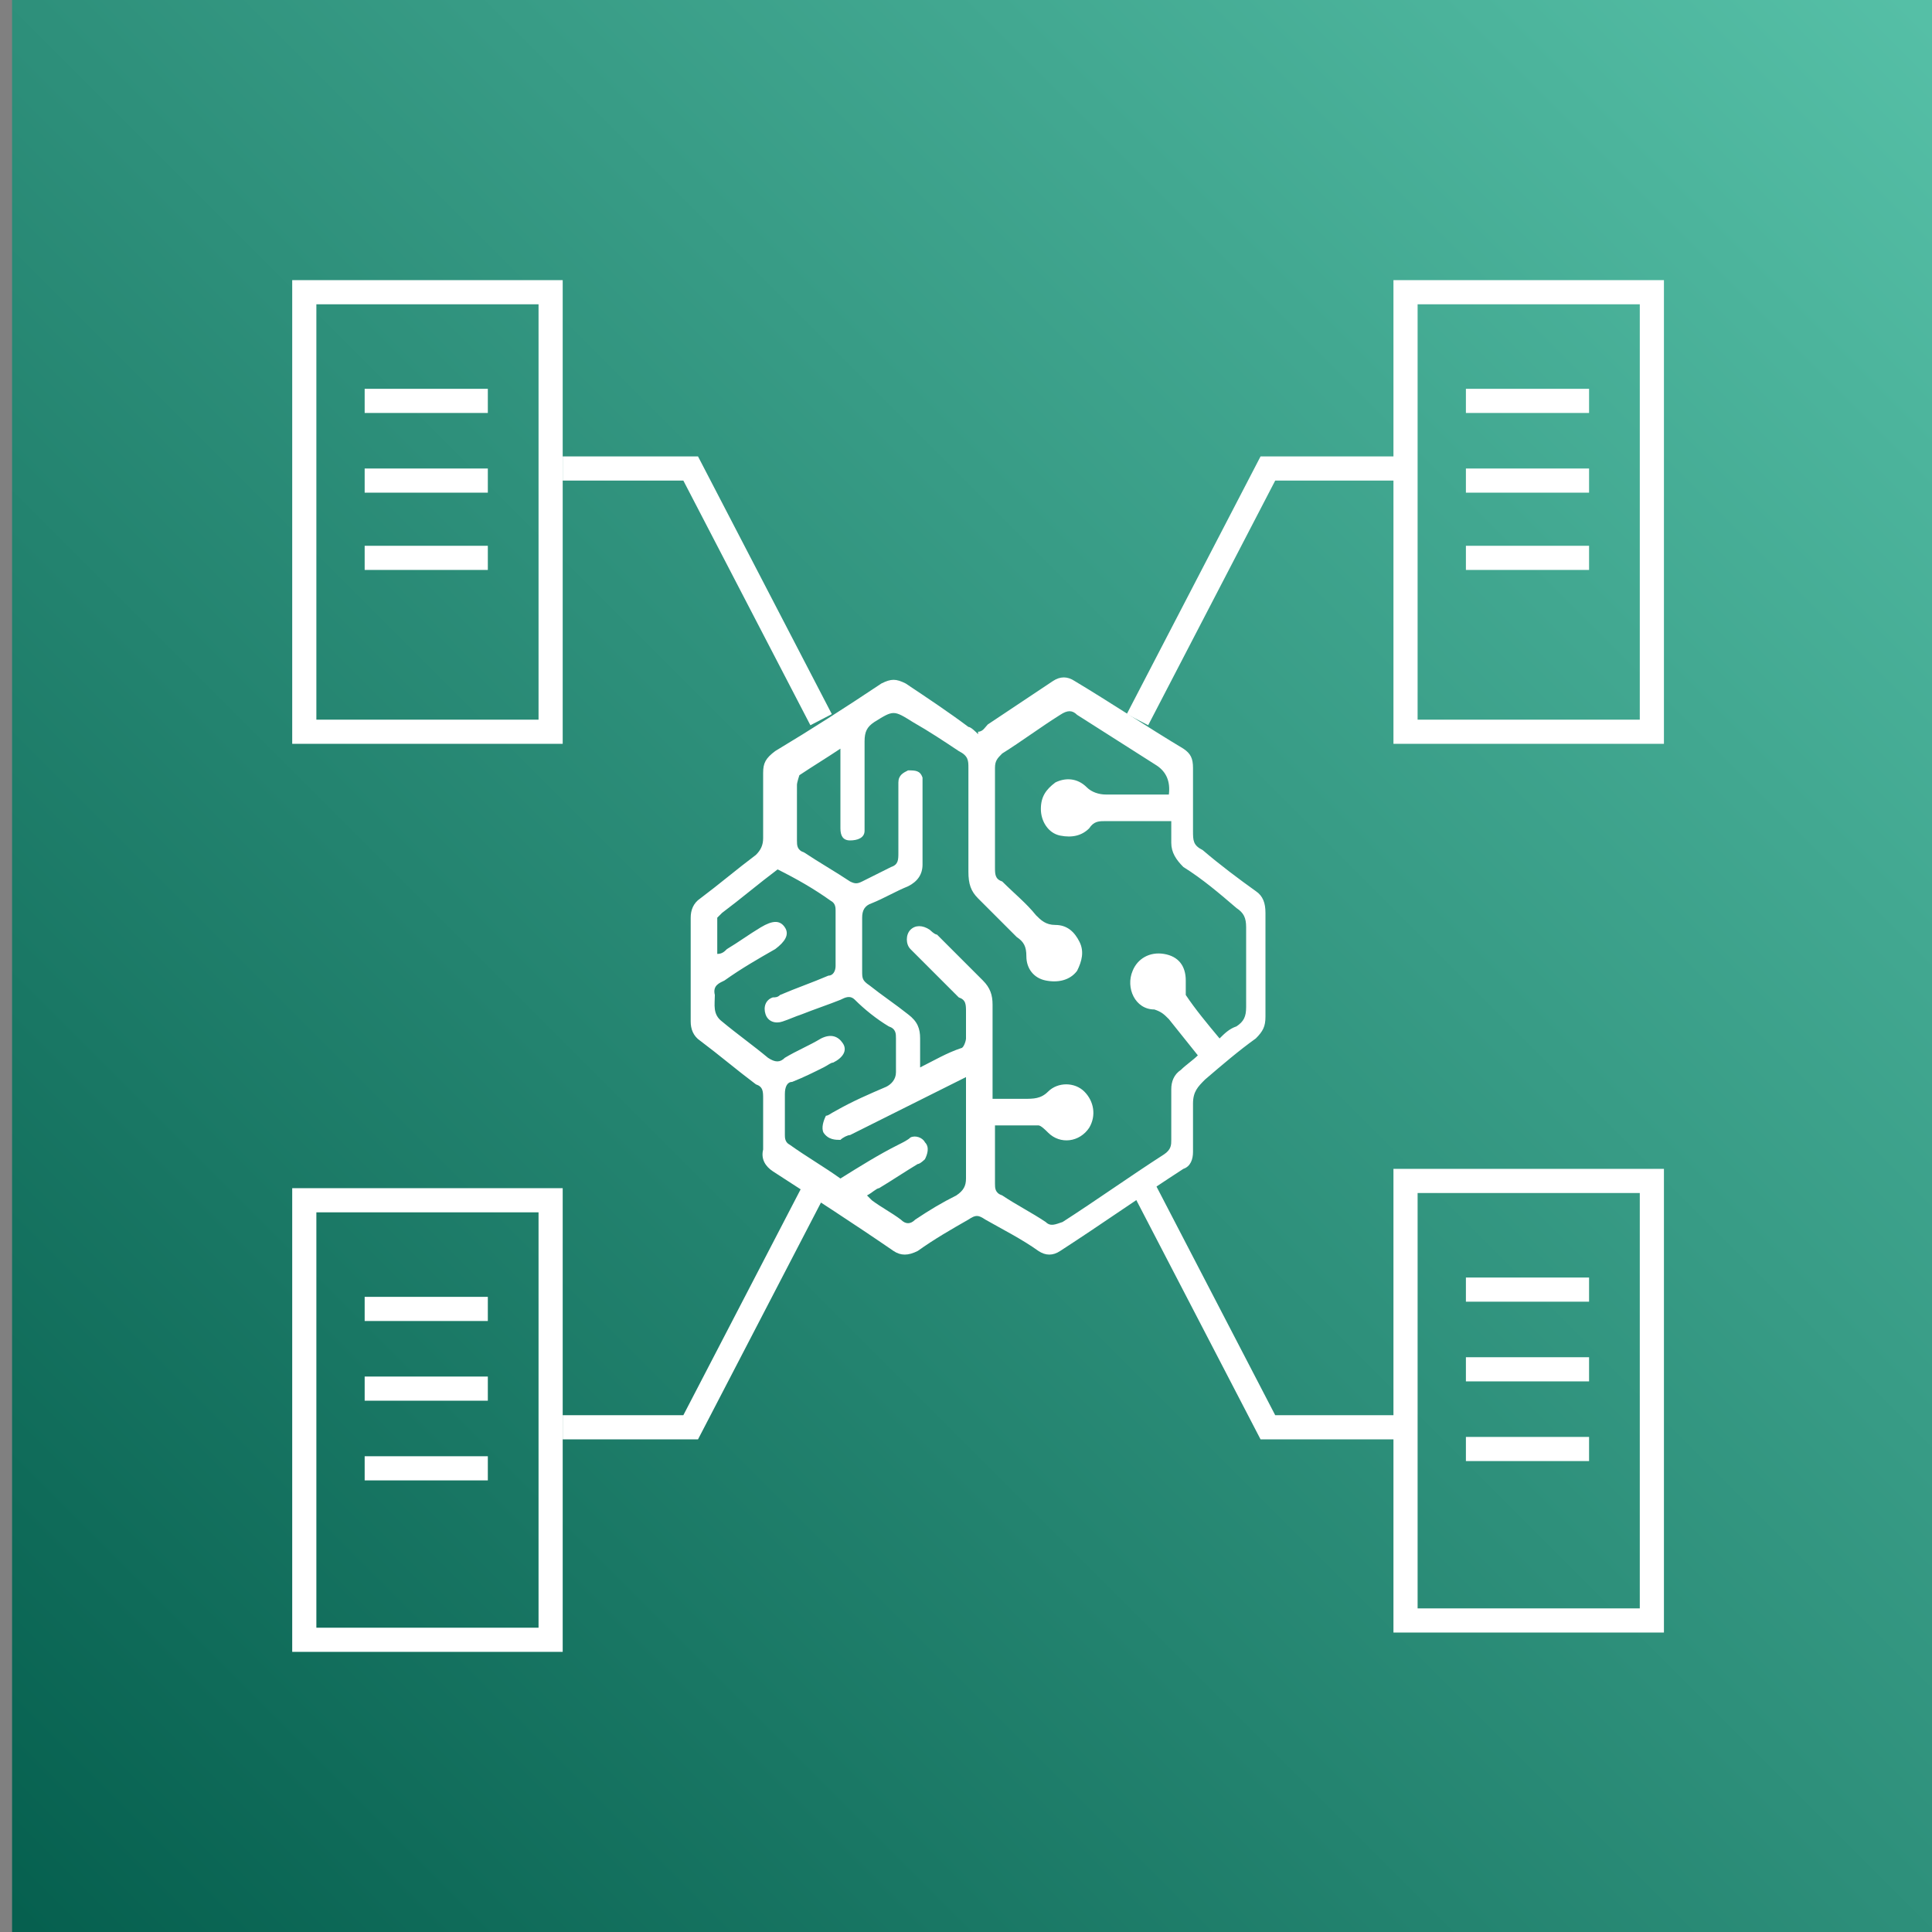 <?xml version="1.0" encoding="UTF-8"?> <svg xmlns="http://www.w3.org/2000/svg" xmlns:xlink="http://www.w3.org/1999/xlink" version="1.1" viewBox="0 0 80 80"><rect x="0" y="0" width="80" height="80" fill="#808080" stroke="none"/><defs><style> .cls-1 { fill: #fff; } .cls-2 { fill: none; stroke: #fff; stroke-miterlimit: 10; } .cls-3 { fill: url(#linear-gradient); } </style><linearGradient id="linear-gradient" x1="-212.3" y1="293.3" x2="-211.3" y2="294.3" gradientTransform="translate(16985 23545) scale(80 -80)" gradientUnits="userSpaceOnUse"><stop offset="0" stop-color="#055f4e"></stop><stop offset="1" stop-color="#56c0a7"></stop></linearGradient></defs><g><g id="Layer_1"><g><g id="Icon-Architecture-BG_x2F_64_x2F_Machine-Learning"><rect id="Rectangle" class="cls-3" x=".5" width="80" height="80"></rect></g><g><path class="cls-1" d="M40.5,30.3c.2,0,.3-.2.4-.3.9-.6,1.8-1.2,2.7-1.8.3-.2.6-.2.9,0,1.5.9,3,1.9,4.5,2.8.3.2.4.4.4.8,0,.9,0,1.7,0,2.6,0,.4,0,.6.4.8.7.6,1.5,1.2,2.2,1.7.3.2.4.5.4.9,0,1.4,0,2.8,0,4.3,0,.4-.1.6-.4.9-.7.5-1.4,1.1-2.1,1.7-.3.3-.5.5-.5,1,0,.7,0,1.3,0,2,0,.3-.1.6-.4.7-1.7,1.1-3.4,2.3-5.1,3.4-.3.2-.6.2-.9,0-.7-.5-1.5-.9-2.2-1.3-.3-.2-.4-.2-.7,0-.7.4-1.4.8-2.1,1.3-.4.2-.7.2-1,0-1.6-1.1-3.3-2.2-5-3.3-.3-.2-.5-.5-.4-.9,0-.7,0-1.4,0-2.1,0-.3,0-.5-.3-.6-.8-.6-1.5-1.2-2.3-1.8-.3-.2-.4-.5-.4-.8,0-1.4,0-2.9,0-4.3,0-.3.1-.6.4-.8.8-.6,1.5-1.2,2.3-1.8.2-.2.3-.4.3-.7,0-.9,0-1.8,0-2.7,0-.4.1-.6.5-.9,1.5-.9,2.9-1.8,4.4-2.8.4-.2.6-.2,1,0,.9.6,1.8,1.2,2.6,1.8.1,0,.3.2.4.3ZM38.1,44.2c.6-.3,1.1-.6,1.7-.8.1,0,.2-.3.2-.4,0-.4,0-.8,0-1.1,0-.3,0-.5-.3-.6-.5-.5-.9-.9-1.4-1.4-.2-.2-.4-.4-.6-.6-.2-.2-.2-.6,0-.8.2-.2.5-.2.8,0,0,0,.2.2.3.2.6.6,1.3,1.3,1.9,1.9.3.3.4.6.4,1,0,1.1,0,2.2,0,3.3,0,.2,0,.4,0,.6.5,0,.9,0,1.3,0,.4,0,.7,0,1-.3.4-.4,1.1-.4,1.5,0,.4.4.5,1,.2,1.5-.4.6-1.2.7-1.7.2-.1-.1-.3-.3-.4-.3-.6,0-1.2,0-1.8,0,0,.1,0,.2,0,.3,0,.7,0,1.4,0,2.1,0,.2,0,.4.3.5.6.4,1.2.7,1.8,1.1.2.2.4.1.7,0,1.4-.9,2.8-1.9,4.2-2.8.3-.2.3-.4.3-.6,0-.7,0-1.4,0-2.1,0-.3.1-.6.4-.8.2-.2.5-.4.7-.6-.4-.5-.8-1-1.2-1.5-.2-.2-.3-.3-.6-.4-.8,0-1.2-.9-.9-1.6.2-.5.7-.8,1.3-.7.6.1.9.5.9,1.1,0,.2,0,.5,0,.6.4.6.9,1.2,1.4,1.8.2-.2.4-.4.7-.5.3-.2.4-.4.4-.8,0-1.1,0-2.2,0-3.3,0-.4-.1-.6-.4-.8-.7-.6-1.4-1.2-2.2-1.7-.3-.3-.5-.6-.5-1,0-.3,0-.6,0-.9-.2,0-.4,0-.5,0-.7,0-1.5,0-2.2,0-.3,0-.5,0-.7.3-.3.3-.7.4-1.2.3-.5-.1-.8-.6-.8-1.1,0-.5.2-.8.6-1.1.4-.2.9-.2,1.3.2.2.2.5.3.8.3.7,0,1.5,0,2.2,0,.1,0,.3,0,.4,0q.1-.8-.5-1.2c-1.1-.7-2.2-1.4-3.3-2.1-.2-.2-.4-.2-.7,0-.8.5-1.6,1.1-2.4,1.6-.2.2-.3.3-.3.6,0,1.4,0,2.7,0,4.1,0,.3,0,.5.3.6.5.5,1,.9,1.4,1.4.2.2.4.4.8.4.5,0,.8.3,1,.7.2.4.1.8-.1,1.2-.3.4-.8.5-1.3.4-.5-.1-.8-.5-.8-1,0-.4-.1-.6-.4-.8-.5-.5-1.1-1.1-1.6-1.6-.3-.3-.4-.6-.4-1.1,0-1.4,0-2.8,0-4.3,0-.3,0-.5-.4-.7-.6-.4-1.2-.8-1.9-1.2-.8-.5-.8-.5-1.6,0-.3.2-.4.4-.4.8,0,1.1,0,2.1,0,3.2,0,.2,0,.3,0,.5,0,.3-.3.4-.6.4-.3,0-.4-.2-.4-.5,0-.1,0-.3,0-.4,0-.8,0-1.6,0-2.4,0-.1,0-.3,0-.5-.6.4-1.1.7-1.7,1.1,0,0-.1.3-.1.4,0,.8,0,1.5,0,2.3,0,.2,0,.4.3.5.6.4,1.3.8,1.9,1.2.2.1.3.1.5,0,.4-.2.8-.4,1.2-.6.3-.1.3-.3.3-.6,0-.6,0-1.2,0-1.9,0-.3,0-.7,0-1,0-.3.2-.4.4-.5.3,0,.5,0,.6.3,0,.2,0,.3,0,.5,0,1,0,2,0,3.1,0,.4-.2.7-.6.9-.5.2-1,.5-1.5.7-.3.1-.4.3-.4.6,0,.7,0,1.5,0,2.2,0,.3,0,.4.3.6.5.4,1.1.8,1.6,1.2.4.3.5.6.5,1,0,.4,0,.9,0,1.4ZM36.1,49.7c.4.3.8.5,1.2.8.2.2.4.2.6,0,.6-.4,1.1-.7,1.7-1,.3-.2.4-.4.4-.7,0-1.2,0-2.5,0-3.7,0-.2,0-.3,0-.5-.2.1-.4.2-.6.3-1.4.7-2.8,1.4-4.2,2.1-.1,0-.3.1-.4.2-.2,0-.5,0-.7-.3-.1-.2,0-.5.1-.7.1,0,.2-.1.4-.2.7-.4,1.4-.7,2.1-1,.2-.1.4-.3.4-.6,0-.5,0-.9,0-1.4,0-.2,0-.4-.3-.5-.5-.3-1-.7-1.4-1.1-.2-.2-.4-.1-.6,0-.5.2-1.1.4-1.6.6-.3.1-.5.2-.8.3-.3.1-.6,0-.7-.3-.1-.3,0-.6.3-.7.1,0,.2,0,.3-.1.7-.3,1.3-.5,2-.8.2,0,.3-.2.3-.4,0-.8,0-1.5,0-2.3,0-.1,0-.3-.2-.4-.7-.5-1.4-.9-2.2-1.3-.8.6-1.5,1.2-2.3,1.8,0,0-.2.2-.2.2,0,.5,0,1,0,1.5.2,0,.3-.1.4-.2.5-.3.9-.6,1.4-.9.5-.3.8-.3,1,0,.2.3,0,.6-.4.9-.7.4-1.4.8-2.1,1.3-.2.1-.5.2-.4.6,0,.4-.1.8.3,1.1.6.5,1.3,1,1.9,1.5.3.2.5.2.7,0,.5-.3,1-.5,1.5-.8.4-.2.7-.1.9.2.2.3,0,.6-.4.8-.1,0-.2.1-.4.2-.4.2-.8.4-1.3.6-.2,0-.3.2-.3.5,0,.6,0,1.1,0,1.7,0,.1,0,.3.2.4.7.5,1.4.9,2.1,1.4.8-.5,1.6-1,2.4-1.4.2-.1.4-.2.5-.3.2-.1.5,0,.6.2.2.2.1.5,0,.7,0,0-.2.2-.3.2-.5.3-1.1.7-1.6,1-.1,0-.3.2-.5.3Z"></path><g><g><path class="cls-1" d="M23.3,30.8h-11.2V11.6h11.2v19.2ZM13.1,29.8h9.2V12.6h-9.2v17.2Z"></path><rect class="cls-1" x="15.1" y="16.1" width="5.1" height="1"></rect><rect class="cls-1" x="15.1" y="19.4" width="5.1" height="1"></rect><rect class="cls-1" x="15.1" y="22.6" width="5.1" height="1"></rect></g><g><path class="cls-1" d="M23.3,68.4h-11.2v-19.2h11.2v19.2ZM13.1,67.4h9.2v-17.2h-9.2v17.2Z"></path><rect class="cls-1" x="15.1" y="53.7" width="5.1" height="1"></rect><rect class="cls-1" x="15.1" y="57" width="5.1" height="1"></rect><rect class="cls-1" x="15.1" y="60.3" width="5.1" height="1"></rect></g><g><path class="cls-1" d="M68.9,30.8h-11.2V11.6h11.2v19.2ZM58.7,29.8h9.2V12.6h-9.2v17.2Z"></path><rect class="cls-1" x="60.7" y="16.1" width="5.1" height="1"></rect><rect class="cls-1" x="60.7" y="19.4" width="5.1" height="1"></rect><rect class="cls-1" x="60.7" y="22.6" width="5.1" height="1"></rect></g><g><path class="cls-1" d="M68.9,67.6h-11.2v-19.2h11.2v19.2ZM58.7,66.6h9.2v-17.2h-9.2v17.2Z"></path><rect class="cls-1" x="60.7" y="52.9" width="5.1" height="1"></rect><rect class="cls-1" x="60.7" y="56.2" width="5.1" height="1"></rect><rect class="cls-1" x="60.7" y="59.5" width="5.1" height="1"></rect></g></g><polyline class="cls-2" points="23.3 19.4 28.6 19.4 34 29.8"></polyline><polyline class="cls-2" points="57.8 19.4 52.5 19.4 47.1 29.8"></polyline><polyline class="cls-2" points="23.3 59.1 28.6 59.1 34 48.7"></polyline><polyline class="cls-2" points="57.8 59.1 52.5 59.1 47.1 48.7"></polyline></g></g></g></g></svg> 